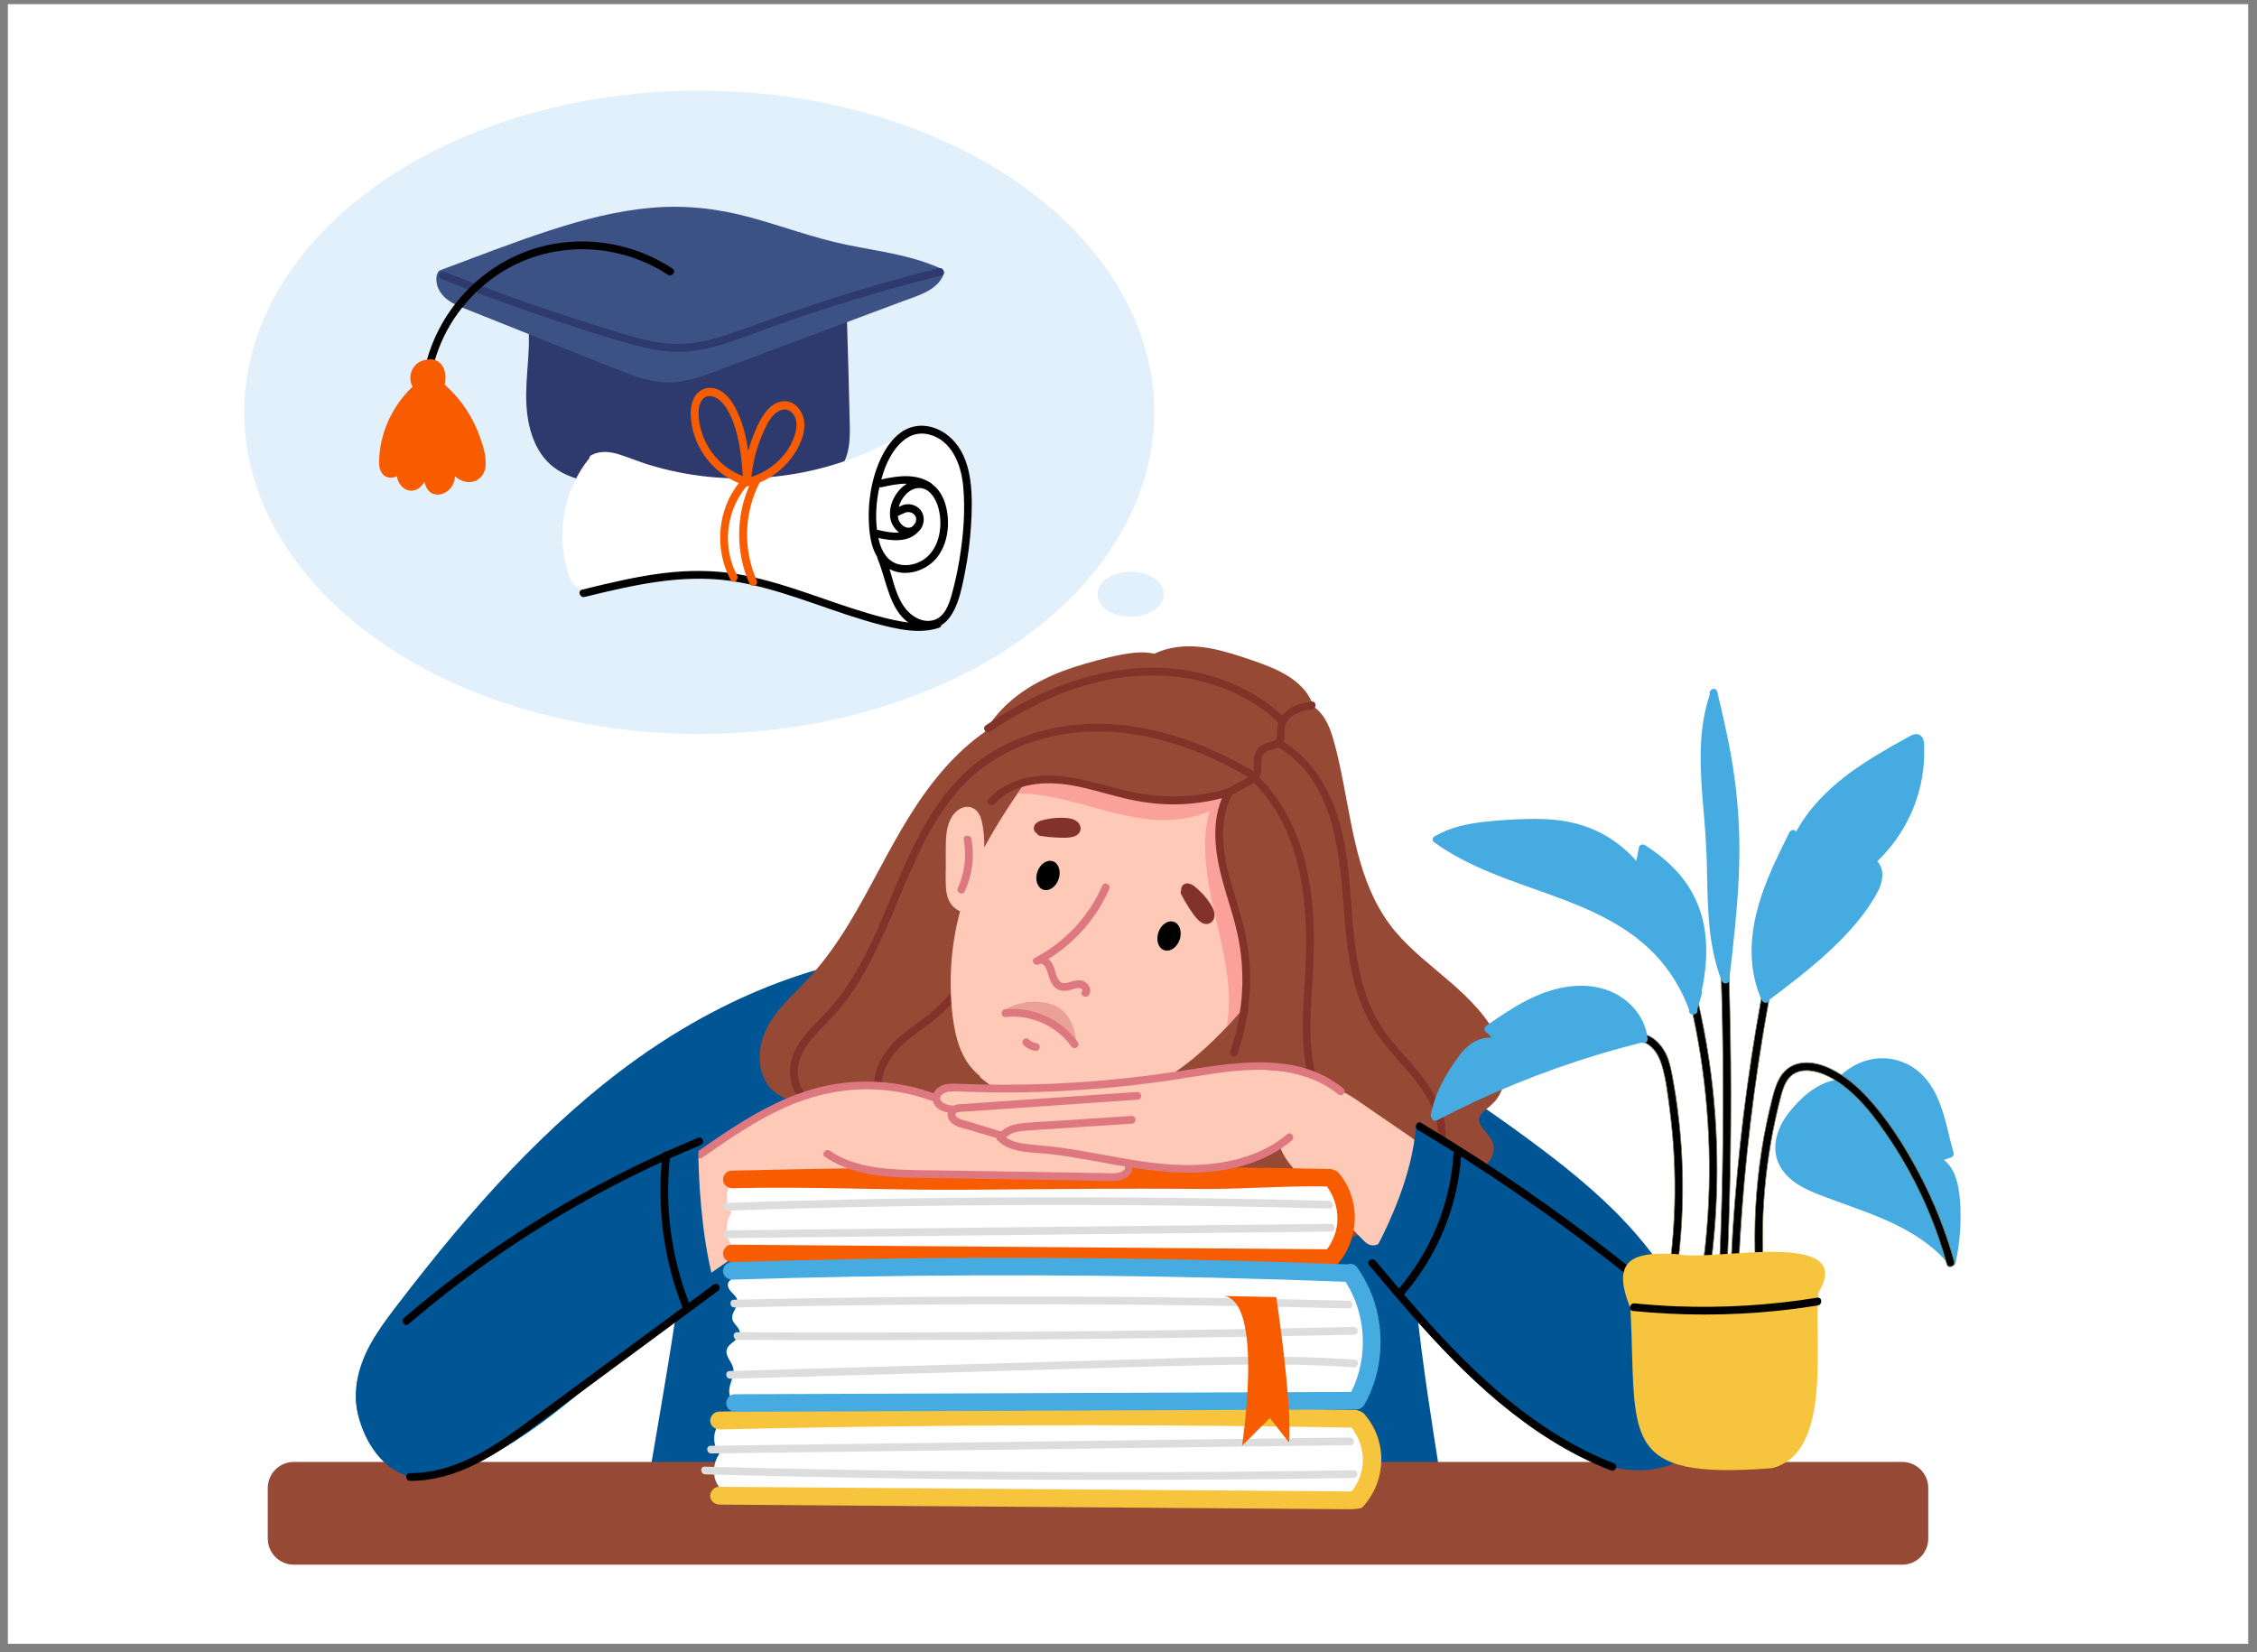 <?xml version="1.0" encoding="utf-8"?>
<!-- Generator: Adobe Illustrator 27.5.0, SVG Export Plug-In . SVG Version: 6.00 Build 0)  -->
<svg version="1.1" xmlns="http://www.w3.org/2000/svg" xmlns:xlink="http://www.w3.org/1999/xlink" x="0px" y="0px"
	 viewBox="0 0 3338.21 2443.892" style="enable-background:new 0 0 3338.21 2443.892;" xml:space="preserve">
<rect x="0" y="0" width="3338.21" height="2443.892" fill="#808080" stroke="none"/>
<g id="Layer_8">
	<rect x="11.653" y="6.137" style="fill:#FFFFFF;" width="3313.516" height="2425.263"/>
</g>
<g id="Layer_20">
	<g>
		<path style="fill:#005695;" d="M2523.444,2056.899c-0.418,23.64-5.892,49.725-23.588,66.732
			c-22.512,21.645-54.123,19.619-81.274,8.629c-15.116-6.122-29.052-14.677-42.789-23.39c-13.392-8.493-26.544-17.373-39.425-26.618
			c-52.765-37.858-101.06-81.577-146.669-127.698c-34.358-34.734-67.244-70.858-99.732-107.327
			c0.543,12.41,1.076,24.831,1.619,37.252c5.181,118.86,55.125,387.583,51.803,387.98c-19.786,2.33-85.849-15.438-105.676-13.484
			c-69.762,6.853-139.753,11.261-209.828,13.277c-3.103,0.083-5.046-1.891-5.704-4.22c-53.026-0.689-106.063-1.379-159.089-2.068
			c-108.581-1.41-217.161-2.821-325.742-4.241c-109.281-1.421-279.405-1.302-388.686-2.723
			c-3.896-0.052,55.421-309.172,62.547-407.742c-13.549,12.787-21.933,18.258-35.628,30.878
			c-77.095,71.005-118.656,137.01-204.839,196.827c-21.279,14.771-42.935,29.02-64.966,42.653
			c-21.697,13.413-44.429,26.806-69.521,32.666c-20.851,4.857-42.287,4.231-61.968-4.743c-15.68-7.146-29.187-19.378-35.685-35.33
			c-4.294-7.835-7.605-16.098-9.58-24.842c-9.172-40.449,5.349-80.793,26.858-114.765c11.23-17.738,24.058-34.369,36.845-51
			c12.953-16.85,26.053-33.606,39.32-50.216c52.493-65.687,107.818-129.296,168.24-187.849
			c60.025-58.177,125.107-111.62,196.279-155.652c71.318-44.136,148.768-79.122,229.948-100.526
			c72.29-19.065,147.369-27.14,221.873-21.217c0.763-1.598,2.256-2.862,4.513-3.103c16.965-1.818,33.982-3.103,51.031-3.792
			c68.665-2.8,137.611,3.406,204.97,16.819c67.683,13.476,133.872,34.191,197.689,60.401
			c62.376,25.615,122.527,56.432,180.536,90.759c58.009,34.327,113.929,72.102,168.23,111.997
			c53.925,39.592,106.951,81.2,152.383,130.539c42.914,46.612,79.122,100.307,99.701,160.583
			C2516.612,1999.234,2523.956,2028.307,2523.444,2056.899z"/>
		<g>
			<path style="fill:#964A36;" d="M2225.49,1598.612c-1.954,9.412-5.672,18.354-11.146,26.262
				c-5.275,7.615-12.525,12.682-19.42,18.668c-5.923,5.15-9.59,11.376-5.871,18.981c3.134,6.393,8.67,11.512,12.849,17.205
				c4.419,6.017,7.908,12.964,7.615,20.611c-0.355,9.161-5.641,16.871-12.358,22.721c-13.883,12.097-34.975,13.131-46.163,28.592
				c-9.423,13.037-11.679,29.898-20.381,43.405c-9.956,15.45-26.294,21.039-44.084,20.621c-19.577-0.459-38.433-4.952-57.341,2.33
				c-9.13,3.51-17.811,8.242-27.265,10.917c-9.861,2.8-19.765,2.842-29.699,0.303c-14.782-3.782-33.011-14.552-49.015-11.449
				c-5.495,8.054-14.489,12.275-24.403,12.734c-11.846,0.554-23.588-3.27-33.46-9.652c-11.763-7.616-22.157-17.947-35.351-23.149
				c-26.513-10.467-50.457,15.408-75.496,19.932c-23.902,4.314-44.366-10.206-61.99-24.361
				c-19.368-15.565-38.391-32.071-64.915-29.261c-15.743,1.672-30.775,7.427-46.591,8.65c-13.163,1.013-25.824-1.849-37.764-7.281
				c-22.355-10.185-40.94-28.383-64.58-35.811c-12.39-3.896-24.288-2.643-36.354,1.755c-12.63,4.607-24.57,11.387-37.774,14.301
				c-12.525,2.758-25.354,0.867-35.027-8.096c-9.297-8.618-13.988-21.833-24.685-28.947c-17.968-11.951-43.969-1.661-63.003,1.954
				c-22.209,4.22-45.808,3.019-59.357-17.769c-6.811-10.467-9.945-22.732-14.834-34.097c-5.484-12.766-13.883-20.726-26.628-26.2
				c-12.494-5.359-25.959-8.995-36.469-18.052c-9.057-7.803-15.283-18.574-18.292-30.086c-6.519-24.915-0.439-51.208,12.975-72.739
				c16.255-26.085,39.968-45.912,60.37-68.539c42.402-47.04,72.07-103.451,101.843-158.87
				c28.059-52.222,56.954-104.402,96.609-148.904c17.634-19.807,37.388-38.036,59.158-53.141
				c7.929-14.051,18.062-26.837,29.699-38.046c32.698-31.517,74.755-49.986,117.93-62.334c23.473-6.707,48.022-13.56,72.342-16.192
				c9.966-1.086,20.423-0.878,30.316,1.306c6.393-3.061,13.11-5.464,19.995-7.177c42.266-10.551,84.481,3.301,124.323,16.902
				c36.417,12.442,78.035,28.832,91.292,68.686c3.312,2.267,6.341,4.962,9.078,7.991c11.711,13.016,17.279,30.295,21.729,46.884
				c5.203,19.347,9.308,38.976,13.131,58.647c7.574,38.944,13.8,78.265,24.915,116.415c10.896,37.367,26.879,73.104,52.159,103.023
				c24.1,28.529,54.269,51.125,82.287,75.538c27.85,24.288,54.802,51.282,70.388,85.327
				C2225.218,1557.547,2229.668,1578.492,2225.49,1598.612z"/>
			<path style="fill:#833229;" d="M2094.089,1580.693c-14.678-17.356-30.581-33.714-44.043-52.072
				c-13.08-17.838-22.913-37.535-30.041-58.449c-30.059-88.19-12.983-185.093-44.969-272.826
				c-14.722-40.382-39.676-77.727-76.854-100.309c0.168-0.373,0.331-0.753,0.478-1.148c2.603-6.981,0.409-14.436,2.124-21.519
				c4.226-17.456,24.549-22.887,39.882-25.198c7.257-1.094,6.5-12.521-0.823-11.418c-16.095,2.425-33.12,7.055-43.46,20.412
				c-42.661-39.551-98.953-62.163-156.429-68.582c-62.998-7.035-126.524,5.552-184.64,29.963
				c-34.193,14.362-66.662,32.638-97.338,53.433c-6.118,4.147,0.36,13.564,6.484,9.413c52.108-35.323,109.999-63.716,171.999-76.359
				c57.751-11.777,118.729-9.117,173.976,12.31c29.742,11.535,57.11,28.305,80.297,50.246c-1.369,4.071-1.973,8.356-2.015,12.911
				c-0.032,3.518,0.546,7.618-0.965,10.936c-1.537,3.376-5.296,4.26-8.569,5.136c-7.118,1.905-13.955,3.438-18.81,9.5
				c-5.455,6.811-6.254,15.604-6.321,23.99c-0.023,2.889,0.399,6.43-0.048,9.603c-65.589-38.286-138.623-66.224-215.09-69.767
				c-70.742-3.278-144.78,15.97-199.994,61.584c-48.581,40.134-78.555,96.477-103.459,153.267
				c-25.325,57.748-46.446,118.335-81.624,171.127c-8.609,12.919-18.044,25.3-28.437,36.839
				c-11.988,13.31-25.394,25.365-36.432,39.52c-10.062,12.903-18.22,27.581-20.082,44.066c-1.589,14.072,0.589,29.051,8.615,40.986
				c3.894,5.791,9.069,10.287,15.086,13.754c6.367,3.669,11.269-6.709,4.898-10.38c-11.848-6.828-17.016-20.314-17.595-33.432
				c-0.682-15.445,5.021-29.711,13.796-42.197c10.053-14.305,22.92-26.291,34.892-38.932c10.54-11.129,20.209-23.023,29.022-35.564
				c35.046-49.871,56.812-107.24,80.49-162.974c23.326-54.904,49.194-110.608,92.266-153.063
				c48.86-48.161,116.987-71.498,184.737-73.407c74.889-2.111,148.178,22.299,213.494,57.412c6.035,3.245,12.011,6.596,17.94,10.03
				c-1.098,0.559-2.186,1.08-3.149,1.612c-9.635,5.327-19.269,10.653-28.904,15.979c-6.464,3.574,0.067,12.961,6.484,9.413
				c9.032-4.994,18.064-9.987,27.097-14.981c2.262-1.251,4.49-2.443,6.558-3.75c0.071,0.079,0.135,0.159,0.212,0.236
				c66.796,67.552,79.493,167.349,76.673,258.017c-1.446,46.499-7.505,93.19-2.953,139.692c2.2,22.475,6.984,44.906,15.95,65.699
				c9.302,21.573,22.98,40.766,34.133,61.352c11.945,22.05,21.992,49.74,13.54,74.746c-6.566,19.426-26.627,35.967-47.85,31.369
				c-7.207-1.561-9.33,9.701-2.106,11.266c19.68,4.263,39.345-5.746,51.229-21.291c13.921-18.211,15.416-41.627,10.417-63.349
				c-5.472-23.779-18.606-44.633-31.022-65.292c-12.774-21.255-23.164-42.849-28.53-67.195
				c-10.456-47.44-4.915-96.875-2.354-144.848c2.791-52.288,2.056-105.154-9.862-156.385
				c-11.401-49.013-33.818-95.84-69.286-131.972c0.796-1.403,1.437-2.97,1.872-4.767c1.963-8.116-0.311-16.671,1.775-24.778
				c2.25-8.746,8.867-9.892,16.469-11.926c2.572-0.688,5.032-1.611,7.246-2.855c0.154,0.108,0.313,0.214,0.483,0.312
				c76.23,44.181,89.293,141.128,95.49,220.522c3.461,44.35,6.213,89.09,18.241,132.144c5.682,20.338,13.535,40.103,24.182,58.371
				c11.132,19.099,25.68,35.771,40.279,52.257c30.495,34.437,67.682,77.434,55.601,127.225c-1.747,7.199,9.545,9.182,11.276,2.046
				C2146.351,1654.582,2121.304,1612.871,2094.089,1580.693z"/>
			<path style="fill:#833229;" d="M1446.046,1328.417c2.307,43.953-7.091,89.203-30.63,126.756
				c-12.482,19.912-28.979,35.871-47.651,49.941c-18.851,14.205-39.201,27.449-54.093,46.078
				c-15.773,19.732-25.57,45.173-18.603,70.332c1.971,7.118,12.803,3.273,10.849-3.784c-6.169-22.276,4.428-45.027,18.682-61.828
				c15.782-18.603,37.113-31.43,56.126-46.358c35.383-27.78,58.93-65.57,69.94-109.112c6.007-23.756,8.107-48.455,6.824-72.904
				C1457.102,1320.147,1445.661,1321.078,1446.046,1328.417z"/>
		</g>
		<path style="fill:#FFC9B7;" d="M1268.363,1730.645c-10.572,9.663-23.463,17.205-35.163,25.385l-39.185,27.38
			c-52.807,36.907-105.614,73.804-158.431,110.712c-0.282,0.198-0.564,0.366-0.857,0.501c-0.773,3.771-5.463,6.843-9.339,3.656
			c-20.966-17.216-30.107-43.207-34.682-69.156c-2.444-13.842-3.97-28.039-4.482-42.089c-0.543-14.886,0.804-30.483,8.399-43.635
			c13.068-22.637,39.007-35.957,60.193-49.798c24.048-15.712,48.409-31.005,73.857-44.377c25.03-13.152,51.208-24.915,78.557-32.384
			c11.522-3.155,24.852-5.098,35.215,2.35c10.603,7.636,14.03,22.209,18.344,33.794c5.495,14.73,11.805,29.386,16.453,44.398
			C1281.254,1710.358,1278.381,1721.494,1268.363,1730.645z"/>
		<path style="fill:#964A36;" d="M2813.339,2314.421H434.689c-21.347,0-38.653-17.305-38.653-38.653v-74.708
			c0-21.347,17.305-38.653,38.653-38.653h2378.65c21.347,0,38.653,17.305,38.653,38.653v74.708
			C2851.991,2297.116,2834.686,2314.421,2813.339,2314.421z"/>
		<g>
			<path style="fill:#FFC9B7;" d="M2096.904,1734.285c-4.582,12.112-9.623,24.044-15.092,35.774
				c-5.479,11.72-11.376,23.238-17.691,34.511c-3.475,6.2-7.076,12.335-10.802,18.386c-2.651,4.321-5.198,8.875-8.715,12.548
				c-8.047,8.45-18.129,9.013-26.479,0.722c-10.082-10.011-19.861-20.35-29.787-30.52l-58.5-59.978
				c-15.551-15.934-33.628-32.951-38.043-55.987c-0.052-0.276-0.094-0.552-0.146-0.817c-8.287-18.121,0.762-39.755,15.249-53.354
				c18.859-17.696,45.14-32.08,71.16-23.768c11.23,3.588,21.146,10.106,30.852,16.741c11.324,7.728,22.596,15.531,33.889,23.291
				c11.658,8.015,23.316,16.03,34.964,24.044c8.84,6.072,19.329,11.868,23.932,22.208
				C2106.986,1709.975,2101.162,1723.064,2096.904,1734.285z"/>
			<path style="fill:#005695;" d="M2526.641,2018.915c-9.088-20.391-20.695-39.602-34.17-57.393
				c-27.662-36.479-62.407-66.962-98.803-94.447c-40-30.222-82.099-57.696-123.519-85.922l-142.647-97.184l-32.678-22.262
				c-0.803,10.862-2.239,21.683-4.054,32.425c-5.878,34.786-17.191,68.366-30.877,100.797
				c-10.116,23.972-21.665,47.322-34.846,69.741c2.355,3.345,4.864,6.56,7.162,9.686c15.168,20.611,31.465,40.376,48.555,59.42
				c34.63,38.6,72.331,74.254,111.046,108.706c38.004,33.836,76.009,69.333,119.362,96.275
				c41.692,25.918,92.879,43.363,142.229,32.885c39.509-8.388,77.973-37.012,85.766-78.495
				C2543.898,2067.878,2536.909,2041.939,2526.641,2018.915z"/>
			<path d="M2454.01,1910.135c-86.288-71.783-176.905-138.334-271.277-199.1c-26.599-17.127-53.483-33.807-80.641-50.031
				c-6.304-3.766-11.197,6.617-4.898,10.38c95.656,57.143,187.82,120.088,275.848,188.401
				c24.859,19.291,49.378,39.016,73.568,59.139C2452.253,1923.62,2459.695,1914.865,2454.01,1910.135z"/>
			<path d="M2387.325,2164.622c-112.964-43.926-203.403-128.272-282.64-217.629c-23.898-26.951-47.065-54.537-70.205-82.138
				c-4.689-5.593-14.196,0.873-9.463,6.519c79.766,95.146,161.574,191.632,267.823,258.286
				c28.407,17.821,58.322,33.186,89.587,45.343C2389.243,2177.652,2394.231,2167.307,2387.325,2164.622z"/>
			<path d="M2149.74,1707.832c-4.973,73.933-34.299,145.094-83.091,200.889c-4.866,5.565,3.9,12.91,8.768,7.344
				c38.846-44.421,66.024-98.656,78.576-156.311c3.577-16.43,5.895-33.101,7.023-49.876
				C2161.508,1702.579,2150.234,1700.491,2149.74,1707.832z"/>
		</g>
		<g>
			<path style="fill:#FFFFFF;" d="M1978.128,1837.074c-12.473,12.118-13.863,17.997-30.295,18.143
				c-18.104,0.157-51.302-4.719-69.406-4.573c-128.784,1.107-257.568,2.204-386.352,3.312
				c-129.484,1.107-258.968,2.214-388.442,3.322c-4.795,0.042-9.266-2.079-11.804-5.777c-10.938-7.845-17.425-19.89-17.143-33.742
				c0.167-8.587,2.622-17.383,7.448-24.486c-9.235-12.933-9.726-31.329,0.146-44.993c1.755-2.423,4.419-3.844,7.281-4.367
				c2.037-1.807,4.586-2.977,7.396-3.019c63.264-0.94,126.528-1.598,189.802-1.964c111.944-0.658,223.889-0.397,335.833,0.752
				c111.965,1.16,223.931,3.228,335.875,6.195c3.437-0.825,7.114-0.24,10.112,2.361c2.695,1.671,4.722,4.241,5.484,7.636
				c7.939,12.703,15.22,26.095,16.902,41.201C1992.544,1811.125,1988.449,1827.024,1978.128,1837.074z"/>
			<path style="fill:#FFFFFF;" d="M1992.961,1886.094l-889.116-10.292l-0.365,8.175c-6.484,0.746-13.26,4.199-18.501,6.595
				c-11.33,5.179-10.609,13.362-1.805,22.02c3.198,3.145,6.571,6.576,7.364,10.99c1.718,9.556-9.34,18.044-7.413,27.56
				c1.533,7.566,10.786,12.189,11.102,19.902c0.448,10.951-16.423,14.72-19.302,25.295c-2.592,9.519,7.369,17.693,9.556,27.313
				c1.769,7.779-1.716,15.642-4.091,23.258c-2.375,7.615-3.289,16.954,2.327,22.62c2.823-0.075,5.646-0.15,8.47-0.225
				c3.218-0.086,6.436-0.172,9.653-0.257c1.233,3.547,2.214,6.272,2.214,6.272l897.825-7.917
				C2000.878,2067.401,2057.883,1935.973,1992.961,1886.094z"/>
			<path style="fill:#F85C00;" d="M1977.089,1871.382c34.035-37.644,35.946-96.343,3.581-135.674
				c-1.985-2.412-4.567-4.159-7.361-4.993c-2.089-1.041-4.483-1.612-6.971-1.658c-115.459-2.137-230.935-3.316-346.414-3.519
				c-114.782-0.202-229.567,0.554-344.337,2.269c-64.688,0.967-129.372,2.24-194.049,3.813c-7.031,0.171-12.556,7.21-12.069,13.973
				c0.528,7.342,6.897,12.148,13.94,11.977c115.445-2.806,229.176,3.115,344.651,2.243c114.78-0.867,232.001-2.238,346.779-1.188
				c62.799,0.575,124.896-4.862,187.687-3.717c10.312,14.251,15.869,30.942,15.629,48.831c-0.214,15.941-6.098,31.365-15.456,44.129
				c-114.32-0.881-228.64-1.761-342.96-2.642c-114.732-0.884-229.465-1.768-344.198-2.652
				c-64.668-0.498-129.335-0.996-194.003-1.495c-7.033-0.054-12.544,7.367-12.069,13.973c0.541,7.524,6.895,11.923,13.94,11.977
				c114.732,0.884,229.465,1.768,344.198,2.652c114.732,0.884,229.465,1.768,344.198,2.652l188.858,1.455
				C1961.315,1874.175,1975.793,1872.815,1977.089,1871.382z"/>
			<path style="fill:#FFFFFF;" d="M2015.717,2195.115c-13.25,12.309-25.489,15.045-42.945,15.193
				c-19.232,0.159-43.737-1.558-62.969-1.409c-136.81,1.125-273.619,2.239-410.429,3.364c-137.553,1.125-275.106,2.25-412.648,3.374
				c-5.094,0.043-9.844-2.112-12.54-5.868c-11.619-7.969-18.511-20.204-18.211-34.275c0.177-8.722,2.785-17.657,7.912-24.873
				c-9.81-13.137-10.332-31.824,0.155-45.704c1.864-2.462,4.694-3.905,7.735-4.436c2.164-1.836,4.872-3.024,7.857-3.067
				c67.206-0.955,134.413-1.624,201.63-1.995c118.92-0.668,237.841-0.403,356.761,0.764c118.943,1.178,237.885,3.279,356.806,6.292
				c3.651-0.838,7.557-0.244,10.742,2.398c2.863,1.698,5.016,4.308,5.826,7.757c8.434,12.904,16.169,26.507,17.956,41.852
				C2031.032,2168.757,2026.682,2184.907,2015.717,2195.115z"/>
			<path style="fill:#F6C43D;" d="M2014.614,2229.965c36.156-38.239,38.187-97.864,3.804-137.817
				c-2.109-2.45-4.852-4.225-7.82-5.071c-2.219-1.057-4.763-1.638-7.405-1.684c-122.654-2.171-245.326-3.368-368.001-3.574
				c-121.935-0.205-243.873,0.563-365.795,2.305c-68.72,0.982-137.434,2.276-206.141,3.873c-7.469,0.174-13.338,7.324-12.821,14.193
				c0.561,7.458,7.327,12.34,14.808,12.167c122.639-2.85,245.301-4.727,367.973-5.613c121.932-0.881,243.872-0.788,365.803,0.279
				c66.712,0.584,133.42,1.467,200.124,2.631c10.954,14.476,16.858,31.43,16.603,49.602c-0.227,16.192-6.477,31.86-16.419,44.826
				c-121.444-0.895-242.887-1.789-364.331-2.684c-121.882-0.898-243.765-1.796-365.647-2.693
				c-68.697-0.506-137.395-1.012-206.092-1.518c-7.472-0.055-13.326,7.484-12.821,14.193c0.575,7.643,7.325,12.111,14.808,12.166
				c121.882,0.898,243.765,1.796,365.647,2.694c121.882,0.898,243.765,1.796,365.647,2.694l200.627,1.478
				C1997.857,2232.802,2013.237,2231.421,2014.614,2229.965z"/>
			<path style="fill:#46ABE0;" d="M2029.626,1916.637c-5.097-13.503-11.81-26.481-19.917-38.437
				c-0.667-1.586-1.643-2.931-2.844-4.04c-3.828-4.801-9.243-5.597-13.914-3.98c-117.86-4.552-235.781-7.527-353.722-8.885
				c-119.201-1.372-238.421-1.109-357.615,0.792c-66.721,1.064-133.433,2.645-200.13,4.729c-7.029,0.22-12.558,7.176-12.069,13.973
				c0.525,7.303,6.899,12.197,13.939,11.977c119.151-3.723,238.352-5.828,357.56-6.287c119.208-0.46,238.422,0.717,357.598,3.531
				c63.883,1.508,127.754,3.504,191.608,5.948c30.794,48.069,34.128,111.442,8.459,162.952l-352.908,1.311
				c-119.324,0.443-238.649,0.887-357.973,1.33c-67.142,0.25-134.283,0.499-201.425,0.748c-7.033,0.026-12.548,7.312-12.069,13.973
				c0.537,7.459,6.896,12.003,13.94,11.977l359.017-1.334c119.324-0.443,238.649-0.886,357.973-1.33
				c67.142-0.249,134.283-0.499,201.425-0.748c0.138,0,0.271-0.021,0.408-0.028c0.131-0.008,0.262-0.014,0.392-0.027
				c0.336-0.028,0.668-0.071,0.996-0.131c0.073-0.013,0.144-0.028,0.217-0.042c0.261-0.053,0.521-0.109,0.776-0.182
				c3.664-0.959,6.883-3.553,8.892-7.099C2045.57,2029.085,2049.14,1968.336,2029.626,1916.637z"/>
			<path style="fill:#DDDDDD;" d="M1965.436,1776.233c-115.998-3.144-232.032-4.919-348.072-5.298
				c-115.345-0.377-230.694,0.613-346.015,2.973c-65.302,1.336-130.595,3.117-195.874,5.326c-7.386,0.25-6.555,11.668,0.823,11.418
				c115.974-3.926,231.994-6.484,348.028-7.646c115.34-1.156,230.693-0.943,346.027,0.639c65.31,0.896,130.614,2.236,195.906,4.005
				C1973.634,1787.851,1972.764,1776.432,1965.436,1776.233z"/>
			<path style="fill:#DDDDDD;" d="M1967.993,1810.28c-116.153,1.254-232.306,2.507-348.459,3.761
				c-116.153,1.254-232.306,2.508-348.459,3.761c-65.38,0.706-130.759,1.411-196.139,2.117c-7.388,0.08-6.543,11.498,0.823,11.418
				c116.153-1.254,232.306-2.508,348.459-3.761s232.306-2.507,348.459-3.761c65.379-0.706,130.759-1.411,196.138-2.117
				C1976.204,1821.618,1975.359,1810.2,1967.993,1810.28z"/>
			<path style="fill:#DDDDDD;" d="M1994.396,1923.983c-118.097-3.057-236.223-5.009-354.357-5.835
				c-118.134-0.826-236.276-0.533-354.404,0.879c-66.708,0.797-133.411,1.955-200.107,3.463c-7.388,0.167-6.55,11.585,0.823,11.418
				c118.107-2.669,236.238-4.233,354.375-4.671c118.136-0.438,236.276,0.243,354.4,2.044c66.705,1.017,133.404,2.394,200.095,4.12
				C2002.594,1935.592,2001.725,1924.172,1994.396,1923.983z"/>
			<path style="fill:#DDDDDD;" d="M2002.252,1962.761c-118.938,2.573-237.89,4.544-356.848,5.9
				c-118.263,1.348-236.533,2.094-354.803,2.236c-66.788,0.08-133.576-0.034-200.364-0.337c-7.385-0.033-6.53,11.385,0.823,11.418
				c118.965,0.539,237.932,0.475,356.897-0.204c118.269-0.675,236.534-1.952,354.789-3.833c66.78-1.062,133.556-2.318,200.328-3.763
				C2010.463,1974.019,2009.625,1962.601,2002.252,1962.761z"/>
			<path style="fill:#DDDDDD;" d="M2004.161,2011.274c-119.838-8.795-240.261-2.832-360.198,0.579l-360.484,10.254
				c-68.068,1.936-136.136,3.872-204.205,5.809c-7.387,0.21-6.553,11.628,0.823,11.418l360.484-10.254
				c120.004-3.413,240.014-7.559,360.042-10.043c67.153-1.39,134.409-1.416,201.432,3.503
				C2009.326,2023.073,2011.536,2011.815,2004.161,2011.274z"/>
			<path style="fill:#DDDDDD;" d="M1996.497,2126.247c-123.123,1.594-246.246,3.187-369.369,4.78
				c-123.123,1.594-246.246,3.187-369.369,4.78c-68.865,0.891-137.731,1.782-206.596,2.674c-7.388,0.096-6.544,11.513,0.823,11.418
				c123.123-1.594,246.246-3.187,369.369-4.78c123.123-1.593,246.246-3.187,369.369-4.78c68.865-0.891,137.731-1.782,206.596-2.674
				C2004.708,2137.57,2003.864,2126.152,1996.497,2126.247z"/>
			<path style="fill:#DDDDDD;" d="M2001.847,2174.71c-125.161,2.01-250.338,2.971-375.514,2.867
				c-124.481-0.104-248.962-1.255-373.424-3.454c-70.227-1.241-140.448-2.819-210.66-4.723c-7.375-0.2-6.505,11.219,0.823,11.418
				c125.131,3.395,250.29,5.742,375.46,7.023c124.475,1.274,248.96,1.501,373.439,0.679c70.236-0.463,140.471-1.264,210.7-2.391
				C2010.058,2186.01,2009.217,2174.592,2001.847,2174.71z"/>
			<path style="fill:#F85C00;" d="M1810.071,1916.972l77.59,1.583c0,0,23.752,156.763,19.002,215.351l-28.502-36.42l-41.17,41.17
				C1836.99,2138.657,1870.243,1924.889,1810.071,1916.972z"/>
		</g>
		<g>
			<g>
				<defs>
					<path id="XMLID_1_" d="M1840.364,1485.177c0.33-1.433,0.638-2.872,0.939-4.312c1.798-15.112,2.768-30.307,2.895-45.515
						c-0.102-2.077-0.221-4.153-0.373-6.226c-0.284-3.859-0.658-7.711-1.106-11.554c-0.107-0.92-0.212-1.845-0.331-2.766
						c-0.105-0.649-0.226-1.407-0.288-1.814c-0.922-6.075-2.014-12.122-3.239-18.143c-5.328-26.204-13.116-51.815-20.498-77.489
						c-1.56-5.424-3.135-10.854-4.67-16.298c-5.792-15.725-10.734-31.668-12.529-48.435c-0.92-8.63-1.03-17.524,0.067-26.212
						c0.246-10.291,1.628-20.596,4.415-30.445c1.773-6.266,3.957-12.411,5.633-18.705c0.329-1.234,0.708-2.549,1.048-3.881
						c-2.15-2.106-5.524-3.139-8.353-2.124c-35.539,12.766-73.857,17.362-111.391,12.954c-18.971-2.215-37.398-6.78-55.429-13.016
						c-18.198-6.289-36.249-13.486-55.168-17.383c-20.172-4.158-41.535-4.429-60.966,3.04c-2.204-0.282-4.513,0.533-6.278,2.988
						c-21.53,30.034-41.264,61.342-59.033,93.736c0.261-12.828-0.7-25.709-3.447-38.046c-1.703-7.657-5.202-15.764-12.358-19.765
						c-7.605-4.252-16.704-2.35-23.39,2.8c-14.792,11.408-17.216,31.736-17.592,49.088c-0.219,10.603-0.063,21.227-0.063,31.841
						c0,10.99-0.481,22.094,0.23,33.053c0.669,10.488,3.322,21.06,10.958,28.697c2.883,2.894,6.289,5.087,9.945,6.456
						c-9.59,35.852-14.27,72.937-13.925,110.085c0.188,20.809,1.745,41.838,5.599,62.324c3.594,19.127,9.506,38.318,21.133,54.207
						c4.555,6.226,9.893,11.888,15.847,16.693c0.376,1.306,1.16,2.58,2.476,3.698c43.374,36.667,102.281,49.213,157.846,42.601
						c58.887-6.999,112.571-35.622,157.689-73.157c26.326-21.904,50.132-46.661,72.187-72.816
						C1839.378,1489.287,1839.889,1487.236,1840.364,1485.177z"/>
				</defs>
				<use xlink:href="#XMLID_1_"  style="overflow:visible;fill:#FFC9B7;"/>
				<clipPath id="XMLID_00000099664659234388896250000016120364263449962680_">
					<use xlink:href="#XMLID_1_"  style="overflow:visible;"/>
				</clipPath>
				<path style="clip-path:url(#XMLID_00000099664659234388896250000016120364263449962680_);fill:#FAA299;" d="M1821.513,1337.904
					c-3.982-12.847-8.741-25.428-14.198-37.709c-2.453-12.315-4.497-24.614-5.818-36.894c-2.588-24.056-2.261-48.251,2.98-71.865
					c3.165-1.998,6.252-4.14,9.241-6.453c5.053-3.911,1.225-12.145-5.111-10.111c-0.045,0.015-0.091,0.027-0.136,0.042
					c-1.262-4.46-8.333-6.456-10.702-1.052c-0.658,1.501-1.283,3.004-1.892,4.509c-35.726,8.299-72.888,4.432-108.8-2.072
					c-40.629-7.358-80.833-18.201-122.163-21.008c-23.141-1.571-46.164-0.457-68.77,4.958c-3.244,0.777-4.24,3.932-3.571,6.692
					c-0.424,3.24,1.648,6.977,5.906,6.827c87.557-3.087,168.054,52.239,256.506,36.323c11.682-2.102,23.045-5.485,33.773-10.284
					c-21.29,81.054,17.232,165.729,26.828,246.491c3.258,27.421,3.168,55.084-3.335,82.038c-1.215,5.035,3.938,7.514,7.738,6.113
					c2.536,0.657,5.382-0.119,6.424-3.043c8.657-24.299,11.47-48.625,10.796-72.95
					C1838.876,1417.787,1833.582,1376.839,1821.513,1337.904z"/>
			</g>
			<path style="fill:#833229;" d="M1846.131,1405.864c-3.482-26.251-10.733-51.594-18.394-76.875
				c-7.57-24.981-15.302-50.141-17.89-76.224c-2.696-27.169,0.091-54.999,13.591-79.153c3.12-5.581-4.222-9.914-8.588-6.847
				c-50.644,15.023-102.941,14.44-153.996,1.738c-45.539-11.33-91.702-27.971-139.186-18.606
				c-22.688,4.475-43.893,14.557-59.498,31.943c-4.939,5.503,3.833,12.842,8.768,7.344c28.576-31.837,75.79-34.368,115.207-27.352
				c25.221,4.489,49.67,12.315,74.515,18.409c24.58,6.029,49.518,9.594,74.861,9.589c24.21-0.004,48.335-3.16,71.772-9.142
				c-17.345,41.644-8.739,89.195,3.433,131.428c7.428,25.774,16.299,51.243,21.247,77.662c4.827,25.771,6.557,52.194,5,78.372
				c-1.745,29.354-7.539,58.524-17.202,86.295c-2.406,6.914,7.949,11.811,10.375,4.838
				C1847.227,1510.195,1852.971,1457.439,1846.131,1405.864z"/>
			<path style="fill:#DE7880;" d="M1640.675,1314.96c2.955-6.765-7.415-11.616-10.375-4.838
				c-20.063,45.932-55.62,83.771-100.068,106.893c-6.497,3.752,0.086,12.741,6.484,9.413c7.474-4.316,12.009,9.333,13.356,13.863
				c2.146,7.218,4.275,14.456,9.827,19.887c5.91,5.781,13.757,6.389,21.452,4.569c4.097-0.969,8.162-2.862,12.388-3.213
				c2.788-0.231,9.168,0.907,6.705,5.002c-3.808,6.331,6.603,11.109,10.375,4.837c5.251-8.73-2.177-19.236-11.239-21.012
				c-5.371-1.052-10.816,0.326-15.945,1.861c-5.439,1.628-11.804,4.014-16.298-0.834c-7.018-7.57-6.135-19.734-12.224-28.078
				c-1.329-1.821-2.906-3.389-4.641-4.685C1590.16,1394.259,1622.005,1357.703,1640.675,1314.96z"/>
			
				<ellipse transform="matrix(0.318 -0.948 0.948 0.318 -169.317 2352.513)" cx="1549.591" cy="1293.878" rx="22.169" ry="16.626"/>
			
				<ellipse transform="matrix(0.318 -0.948 0.948 0.318 -132.03 2583.25)" cx="1728.522" cy="1383.344" rx="22.169" ry="16.626"/>
			<path style="fill:#833229;" d="M1592.615,1214.85c-5.112-3.826-11.408-4.674-17.596-5.041
				c-8.123-0.482-16.237-0.025-24.234,1.501c-6.283,1.199-14.732,2.295-19.239,7.352c-4.128,4.632-3.131,11.394,2.417,14.387
				c0.593,1.597,1.938,2.899,4.167,3.264c7.906,1.293,15.849,2.124,23.851,2.498c7.573,0.354,15.708,0.873,23.183-0.593
				c5.371-1.053,10.552-3.73,12.443-9.188C1599.498,1223.571,1597.083,1218.194,1592.615,1214.85z"/>
			<path style="fill:#833229;" d="M1796.275,1353.815c0.076-6.385-2.951-11.97-6.303-17.184c-4.4-6.845-9.553-13.129-15.501-18.688
				c-4.673-4.368-10.54-10.545-17.282-11.204c-6.175-0.603-11.048,4.189-10.195,10.434c-0.94,1.421-1.199,3.275-0.179,5.29
				c3.617,7.147,7.629,14.053,12.045,20.737c4.179,6.325,8.556,13.202,14.148,18.375c4.017,3.717,9.235,6.324,14.758,4.632
				C1793.29,1364.516,1796.208,1359.395,1796.275,1353.815z"/>
			<path style="fill:#EAA296;" d="M1487.389,1492.914c0,0,30.533-19.313,67.745-7.437c37.211,11.876,37.211,60.963,37.211,60.963
				s-37.211-53.046-104.509-48.296L1487.389,1492.914z"/>
			<path style="fill:#DE7880;" d="M1594.128,1541.444c-24.129-33.841-66.16-52.915-107.531-48.53
				c-7.329,0.777-6.544,12.199,0.823,11.418c37.401-3.964,75.387,12.975,97.245,43.631
				C1588.934,1553.951,1598.41,1547.45,1594.128,1541.444z"/>
			<path style="fill:#DE7880;" d="M1436.868,1241.125c-1.309-7.207-12.757-6.352-11.444,0.878
				c4.409,24.278,1.505,49.033-8.747,71.505c-3.067,6.723,7.307,11.564,10.375,4.838
				C1438.057,1294.223,1441.61,1267.236,1436.868,1241.125z"/>
			<path style="fill:#DE7880;" d="M1533.231,1543.148c-4.553-0.708-8.314-2.641-11.636-5.824c-2.239-2.145-6.187-1.528-8.085,0.722
				c-2.105,2.496-1.561,5.916,0.684,8.066c4.639,4.445,10.591,7.315,16.931,8.301
				C1538.394,1555.545,1540.553,1544.287,1533.231,1543.148z"/>
		</g>
		<g>
			<path style="fill:#FFC9B7;" d="M1930.899,1681.609c-27.14,13.81-55.617,24.737-85.128,32.311
				c-55.596,14.291-113.731,17.55-170.445,8.817c-0.219,0.616-0.48,1.222-0.836,1.797c-5.39,8.754-13.121,15.085-23.212,17.717
				c-10.676,2.779-21.436,1.609-32.238,0.324c-20.151-2.403-40.407-3.761-60.694-4.367c-74.577-2.225-149.312,3.886-223.764-2.758
				c-18.553-1.651-37.033-4.137-55.293-7.772c-16.297-3.249-34.066-6.487-48.89-14.322c-16.265-8.587-26.597-22.961-28.979-41.284
				c-1.985-15.179,2.445-30.201,8.65-44.011c-0.303-0.919-0.501-1.849-0.564-2.768c-0.543-7.532,5.15-12.724,12.066-13.977
				c54.552-9.914,111.036-6.247,163.957,9.799c0.972-0.992,2.006-1.932,3.103-2.789c7.02-5.453,16.192-6.383,24.758-6.163
				c8.535,0.219,17.07,0.47,25.604,0.616c17.487,0.303,34.985,0.355,52.473,0.136c34.985-0.418,69.96-1.87,104.862-4.346
				c34.557-2.444,69.041-5.902,103.399-10.352c32.666-4.231,65.217-9.517,97.998-12.901c32.645-3.364,65.615-4.722,98.323-1.295
				c15.889,1.672,31.663,4.586,47.009,9.057c13.768,4.022,31.705,8.368,39.31,21.927
				C2000.911,1648.055,1953.693,1670.014,1930.899,1681.609z"/>
			<path style="fill:#DE7880;" d="M1986.886,1609.973c-71.115-58.007-167.827-36.851-250.352-24.366
				c-93.863,14.201-188.929,20.429-283.842,18.608c-13.231-0.254-26.448-0.772-39.673-1.227c-10.635-0.366-22.387,0.73-29.467,9.76
				c-1.075,1.371-1.944,2.831-2.612,4.343c-45.448-16.202-94.627-21.25-142.402-14.089c-49.091,7.357-94.393,28.119-136.552,53.656
				c-23.873,14.46-46.832,30.352-69.748,46.266c-6.068,4.214,0.404,13.635,6.484,9.413c39.122-27.168,78.615-54.667,122.25-74.198
				c43.983-19.686,91.57-29.636,139.82-26.27c27.001,1.884,53.666,7.56,79.037,16.987c0.738,3.025,2.276,5.907,4.671,8.371
				c4.516,4.646,10.88,7.079,17.293,8.456c-0.683,3.464-0.097,7.264,2.002,10.821c6.198,10.502,22.212,12.435,32.852,15.653
				c12.34,3.732,24.681,7.464,37.021,11.195c0.107,1.267,0.65,2.54,1.784,3.644c20.048,19.513,52.085,17.047,77.816,20.083
				c33.275,3.926,66.142,10.553,99.123,16.336c3.778,0.662,7.562,1.311,11.352,1.942c0.004,0.018,0.005,0.036,0.009,0.054
				c1.296,5.994-6.67,8.976-11.135,9.61c-7.375,1.047-15.235,0.239-22.658,0.119c-15.97-0.259-31.94-0.518-47.909-0.777
				c-31.245-0.507-62.49-1.014-93.735-1.521c-31.245-0.507-62.49-1.014-93.735-1.521c-28.411-0.461-57.024-0.096-85.326-2.963
				c-28.736-2.911-57.725-9.567-81.845-26.174c-5.998-4.13-13.487,4.598-7.401,8.788c48.566,33.438,110.708,30.717,167.063,31.631
				c68.045,1.104,136.09,2.208,204.135,3.313c19.007,0.308,38.164,1.348,57.166,0.86c12.477-0.32,26.052-6.841,26.709-19.594
				c50.963,7.913,102.765,11.694,153.473-0.363c29.86-7.1,58.423-20.051,82.041-39.836c5.615-4.704-0.812-14.165-6.484-9.413
				c-41.526,34.788-96.376,46.028-149.378,45.727c-61.958-0.351-122.411-16.761-183.432-25.407
				c-16.653-2.36-33.361-3.509-50.065-5.322c-11.66-1.266-23.47-3.435-33.093-10.052c7.959-8.636,20.89-9.542,32.039-10.311
				c17.004-1.172,34.016-2.239,51.023-3.359c34.363-2.262,68.725-4.525,103.088-6.787c7.37-0.485,6.56-11.904-0.823-11.418
				c-36.445,2.399-72.89,4.799-109.336,7.198c-17.141,1.128-34.405,1.749-51.495,3.495c-11.53,1.178-23.498,3.996-31.821,12.277
				c-11.077-3.35-22.153-6.699-33.229-10.049c-5.234-1.583-10.469-3.166-15.703-4.749c-5.006-1.514-10.765-2.566-15.248-5.372
				c-3.616-2.264-5.595-6.658-0.456-8.099c4.804-1.347,10.396-1.035,15.344-1.376c11.759-0.812,23.518-1.624,35.277-2.436
				c45.653-3.152,91.305-6.305,136.958-9.457c26.285-1.815,52.57-3.63,78.854-5.445c7.367-0.509,6.559-11.928-0.823-11.418
				c-51.878,3.582-103.756,7.165-155.634,10.747c-26.285,1.815-52.57,3.63-78.854,5.445c-6.225,0.43-12.451,0.86-18.676,1.29
				c-5.521,0.381-11.541,0.219-16.85,2.023c-0.631,0.214-1.232,0.464-1.81,0.738c-5.943-0.73-13.93-1.921-17.793-6.778
				c-6.422-8.075,6.513-13.71,12.707-14.215c10.284-0.838,20.925,0.445,31.225,0.749c10.922,0.322,21.848,0.539,32.775,0.649
				c44.048,0.442,88.114-0.849,132.061-3.863c43.607-2.991,87.096-7.681,130.337-14.061c42.906-6.33,85.765-15.347,129.308-15.496
				c42.004-0.144,85.721,9.261,118.899,36.324C1985.172,1623.4,1992.619,1614.649,1986.886,1609.973z"/>
		</g>
		<g>
			<path style="fill:#005695;" d="M1053.474,1887.672c-15.319-60.773-21.22-140.915-20.686-203.55
				c-82.144,31.77-161.17,71.6-235.51,118.819c-77.988,49.539-150.841,107.174-216.993,171.677
				c-15.827,15.448-31.932,31.288-42.696,50.85c-11.269,20.474-13.381,43.237-8.283,65.876
				c9.087,40.287,36.742,85.022,80.091,93.338c22.883,4.381,46.592-0.941,68.036-9.047c20.877-7.896,40.939-18.417,60.269-29.525
				c37.985-21.819,73.333-47.901,107.131-75.679c68.39-56.203,134.912-102.829,205.208-156.755c2.961-2.267,5.943-4.508,8.938-6.734
				C1056.953,1900.574,1055.107,1894.149,1053.474,1887.672z"/>
			<path d="M1055.509,1899.997c-12.155,8.974-24.309,17.948-36.463,26.922c-26.126-67.742-35.984-141.263-28.31-213.494
				c15.083-6.765,30.263-13.312,45.546-19.616c6.804-2.807,3.109-13.634-3.737-10.81c-15.749,6.496-31.394,13.244-46.931,20.232
				c-1.983-0.208-3.986,0.497-5.046,2.289c-43.405,19.701-85.948,41.299-127.456,64.74c-58.036,32.776-114.04,69.15-167.575,108.855
				c-30.099,22.324-59.399,45.713-87.872,70.077c-5.557,4.755,0.865,14.222,6.484,9.413
				c50.18-42.938,102.964-82.803,158.028-119.269c55.135-36.512,112.516-69.69,171.747-99.101
				c14.818-7.358,29.757-14.469,44.796-21.362c-6.594,72.925,3.868,146.943,30.764,215.106
				c-42.424,31.323-84.847,62.645-127.271,93.968c-29.022,21.428-58.044,42.856-87.066,64.284
				c-26.959,19.904-53.859,40.156-83.237,56.421c-32.483,17.985-68.505,30.519-105.967,30.366
				c-7.385-0.03-6.531,11.388,0.823,11.418c68.482,0.279,127.443-39.167,180.482-78.181
				c58.449-42.994,116.749-86.191,175.121-129.289c33.208-24.518,66.416-49.037,99.624-73.555
				C1067.926,1905.03,1061.469,1895.596,1055.509,1899.997z"/>
		</g>
	</g>
	<g>
		<path style="stroke:#747752;stroke-miterlimit:10;" d="M2487.603,1712.73c-1.244-25.389-3.565-50.724-6.962-75.915
			c-1.631-12.092-3.509-24.15-5.635-36.164c-2.006-11.338-3.902-22.879-7.719-33.778c-7.317-20.892-25.688-41.274-49.899-37.708
			c-7.263,1.07-6.504,12.497,0.823,11.418c21.069-3.103,34.293,16.684,39.599,34.314c6.464,21.479,9.033,44.642,11.92,66.828
			c6.036,46.382,8.435,93.23,7.179,139.986c-0.715,26.622-2.694,53.188-5.801,79.637c-0.859,7.315,10.416,9.372,11.276,2.046
			C2488.254,1813.425,2490.065,1762.986,2487.603,1712.73z"/>
		<path style="stroke:#747752;stroke-miterlimit:10;" d="M2527.812,1568.374c-4.358-29.469-9.944-58.747-16.639-87.773
			c-1.657-7.183-12.486-3.312-10.849,3.784c23.559,102.139,32.326,207.843,25.751,312.467c-1.837,29.239-4.877,58.39-9.044,87.387
			c-1.05,7.309,10.228,9.349,11.277,2.047C2543.435,1781.01,2543.374,1673.598,2527.812,1568.374z"/>
		<path style="stroke:#747752;stroke-miterlimit:10;" d="M2559.273,1529.335c-0.542-32.196-1.368-64.386-2.458-96.567
			c-0.251-7.4-11.693-6.457-11.444,0.878c3.859,113.848,4.291,227.807,1.234,341.679c-0.864,32.188-2.011,64.369-3.423,96.538
			c-0.324,7.376,11.125,6.386,11.444-0.878C2559.621,1757.181,2561.192,1643.232,2559.273,1529.335z"/>
		<path style="stroke:#747752;stroke-miterlimit:10;" d="M2612.972,1435.586c-22.342,113.092-38.089,227.465-47.045,342.396
			c-2.529,32.448-4.507,64.937-5.981,97.449c-0.334,7.374,11.115,6.384,11.444-0.878c5.202-114.666,17.151-229.02,35.736-342.289
			c5.191-31.635,10.91-63.181,17.123-94.631C2625.684,1430.367,2614.4,1428.359,2612.972,1435.586z"/>
		<path style="fill:#46ABE0;" d="M2428.206,1542.145c-22.502,5.61-44.867,11.752-67.056,18.49
			c-81.211,24.675-160.134,56.944-235.317,96.337c-4.502,2.371-9.047-1.462-9.183-5.171c-0.47-0.961-0.648-2.131-0.386-3.479
			c5.578-28.686,19.472-54.625,35.915-78.484c7.793-11.303,16.704-22.7,29.052-29.281c7.688-4.095,16.359-6.205,24.852-5.484
			c-2.256-3.249-5.056-6.101-8.451-8.608c-3.04-2.236-2.434-7.093,0.459-9.099c19.577-13.518,39.248-27.015,60.475-37.858
			c35.445-18.104,77.262-28.55,116.238-15.837c32.112,10.478,59.022,38.767,62.042,73.209
			C2437.295,1542.05,2431.748,1544.014,2428.206,1542.145z"/>
		<path style="fill:#46ABE0;" d="M2516.821,1466.569c0.438,0.961,0.553,2.131,0.177,3.51c-2.173,7.814-4.336,15.628-6.508,23.442
			c1.118,4.032-2.267,6.895-5.652,7.02c-3.604,0.543-7.574-1.88-6.372-6.372c0.01-0.031,0.021-0.063,0.021-0.094
			c-11.073-30.253-28.112-58.354-50.279-81.785c-42.58-45.014-100.673-69.239-157.888-89.829
			c-58.323-20.997-118.359-39.864-169.15-76.604c-4.304-3.113-1.661-8.503,2.371-9.694c21.112-12.014,44.763-17.362,68.717-20.172
			c22.617-2.653,45.568-4.158,68.32-4.607c23.212-0.46,46.717,0.794,69.302,6.487c35.132,8.838,66.711,28.446,90.404,55.638
			c1.243-6.613,2.486-13.225,3.74-19.838c0.867-4.628,5.839-5.641,9.339-3.374c16.088,10.415,31.329,22.251,44.523,36.197
			c24.779,26.189,39.728,58.187,44.188,93.976C2525.68,1409.28,2522.671,1438.238,2516.821,1466.569z"/>
		<path style="fill:#46ABE0;" d="M2892.398,1868.147c-1.083,5.013-7.013,5.94-10.048,2.203
			c-21.209-26.146-49.673-44.912-79.523-59.365c-29.901-14.473-61.472-24.891-92.526-36.461
			c-27.199-10.129-59.377-20.372-75.901-46.57c-16.929-26.846-6.87-58.758,11.232-81.95c17.364-22.255,40.546-42.915,68.565-48.69
			c0.577-0.124,1.113-0.144,1.609-0.103c11.272-12.322,25.327-22.029,41.072-27.361c34.212-11.56,70.983-0.36,93.427,28.154
			c23.992,30.48,28.586,70.421,39.049,106.738c0.85,2.934-0.516,6.156-3.44,7.185c-3.552,1.256-7.093,2.501-10.645,3.757
			c17.111,13.495,22.019,38.273,23.627,59.694C2901.211,1806.405,2898.935,1837.76,2892.398,1868.147z"/>
		<path style="stroke:#747752;stroke-miterlimit:10;" d="M2890.347,1866.016c-12.656-45.473-30.247-89.426-52.326-131.143
			c-21.329-40.3-46.521-80.222-77.858-113.546c-14.751-15.686-31.679-29.794-50.967-39.572c-16.685-8.459-38.321-13.83-56.284-6.119
			c-20.262,8.698-26.656,29.807-31.655,49.454c-6.245,24.547-11.359,49.38-15.339,74.394c-8.98,56.437-12.128,113.789-9.545,170.871
			c0.335,7.396,11.776,6.46,11.444-0.878c-2.178-48.142-0.25-96.403,5.951-144.198c3.087-23.796,7.193-47.46,12.323-70.901
			c2.512-11.477,5.193-22.938,8.275-34.277c2.55-9.384,5.74-19.25,12.443-26.561c13.298-14.505,35.603-10.997,51.826-4.054
			c18.702,8.004,35.099,21.334,49.331,35.664c14.825,14.926,27.582,31.808,39.595,49.033c12.723,18.244,24.495,37.151,35.264,56.613
			c24.289,43.898,43.224,90.682,56.674,139.004C2881.479,1876.915,2892.311,1873.071,2890.347,1866.016z"/>
		<path style="fill:#46ABE0;" d="M2776.58,1274.003c11.063,11.47,8.535,29.856,1.274,43.792
			c-17.163,32.948-43.165,61.77-70.044,87.04c-28.373,26.68-59.367,50.269-90.435,73.679c-0.167,5.004-8.702,7.083-11.387,1.327
			c-7.824-16.798-12.452-34.912-14.291-53.329c-6.989-69.824,24.612-134.801,54.938-195.464c1.515-3.029,6.195-4.69,8.89-1.974
			c0.344,0.355,0.689,0.7,1.034,1.045c15.012-27.6,36.124-51.271,60.057-71.569c25.312-21.468,53.705-38.924,82.464-55.325
			c7.271-4.147,14.562-8.221,21.864-12.295c6.07-3.374,13.748-7.971,20.162-2.549c5.181,4.388,4.701,12.296,4.868,18.459
			c0.188,7.051-0.01,14.092-0.491,21.133C2841.745,1183.192,2816.507,1235.915,2776.58,1274.003z"/>
		<path style="fill:#46ABE0;" d="M2572.313,1281.039c-1.724,56.62-8.221,112.937-14.771,169.149c-0.7,5.975-9.12,5.892-11.063,0.867
			c-11.115-28.602-16.401-59.012-18.908-89.505c-2.267-27.558-2.403-55.23-3.071-82.861c-0.71-29.052-2.915-57.926-5.422-86.873
			c-4.753-55.084-8.064-111.641,9.862-164.793c-0.042-0.177-0.084-0.355-0.125-0.522c-1.745-7.093,9.088-10.948,10.854-3.782
			c0.031,0.136,0.063,0.282,0.104,0.428c0.794,1.139,1.222,2.549,1.003,4.105c7.041,28.853,13.591,57.821,18.918,87.04
			C2569.743,1169.46,2574.026,1224.994,2572.313,1281.039z"/>
		<path style="fill:#F6C43D;" d="M2689.522,1912.142c-7.122,72.738,21.516,236.341-68.405,259.493
			c-228.818,17.764-200.1-44.533-209.577-236.412c-29.634-72.449,2.961-84.525,70.824-80.063
			C2529.35,1867.084,2747.954,1815.083,2689.522,1912.142z"/>
		<path d="M2687.884,1919.486c-69.342,11.225-139.75,15.533-209.941,12.683c-20.191-0.82-40.35-2.287-60.457-4.291
			c-7.281-0.726-9.476,10.531-2.106,11.266c70.72,7.047,142.098,7.088,212.801-0.2c20.25-2.087,40.431-4.787,60.527-8.04
			C2695.941,1929.733,2695.191,1918.303,2687.884,1919.486z"/>
	</g>
	<g>
		<ellipse style="fill:#E2F0FB;" cx="1034.173" cy="609.821" rx="672.973" ry="475.831"/>
		<ellipse style="fill:#E2F0FB;" cx="1672.309" cy="879.01" rx="49.087" ry="33.253"/>
		<path style="fill:#2E396D;" d="M1245.218,688.834c-8.723,13.455-23.358,23.546-39.415,23.661
			c-43.625,10.864-88.408,16.652-133.339,18.083c-44.638,1.421-89.38-1.254-133.652-6.895c-21.885-2.789-43.813-6.069-65.426-10.551
			c-19.148-3.97-38.37-9.809-54.134-21.791c-28.258-21.457-38.683-58.354-40.626-92.305c-2.518-43.969,8.712-87.865,0.878-131.667
			c-0.199-1.097-0.094-2.058,0.219-2.852c-1.922-2.883-1.557-7.198,2.716-8.326c31.214-8.221,62.783-15.085,94.603-20.517
			c113.417-19.357,229.854-20.35,343.616-3.155c1.671,0.251,2.841,1.024,3.573,2.068c7.574,0.042,14.803,4.032,19.838,10.008
			c7.365,8.754,8.357,20.956,8.712,31.904c1.63,50.07,2.852,100.182,4.043,150.262
			C1257.315,647.769,1257.053,670.584,1245.218,688.834z"/>
		<path style="fill:#3C5285;" d="M1395.636,406.069c-9.642,23.776-38.297,31.287-60.047,39.414
			c-30.483,11.397-60.955,22.784-91.438,34.181c-53.831,20.12-107.651,40.24-161.471,60.37
			c-25.552,9.548-51.251,20.715-78.432,24.612c-26.952,3.855-52.431-3.144-77.398-12.786
			c-53.904-20.799-107.379-42.778-161.043-64.183c-26.722-10.655-53.465-21.238-80.156-31.977
			c-11.157-4.492-22.585-9.569-30.702-18.762c-7.354-8.336-11.397-19.535-8.817-30.577c0.261-1.118,0.763-2.016,1.41-2.706
			c0.366-1.661,1.473-3.176,3.552-3.949c54.301-20.224,108.361-41.431,163.487-59.326c48.033-15.597,97.413-28.414,147.849-32.948
			c49.934-4.492,98.834,0.898,147.118,14.061c47.678,12.995,94.008,30.546,142.5,40.532c47.103,9.694,95.648,15.168,139.816,35.382
			c1.379,0.627,2.267,1.577,2.747,2.643C1395.971,401.546,1396.608,403.687,1395.636,406.069z"/>
		<path style="fill:#2E396D;" d="M1388.68,396.722c-97.526,24.255-193.038,54.711-287.336,89.361
			c-22.569,8.293-45.492,16.398-69.286,20.357c-24.237,4.032-48.152,2.644-72.095-2.568c-24.033-5.232-47.579-12.875-71.062-20.121
			c-24.042-7.419-47.991-15.14-71.844-23.148c-53.752-18.044-107.004-37.561-159.706-58.476c-6.802-2.699-11.786,7.646-4.898,10.38
			c47.682,18.923,95.814,36.705,144.362,53.281c47.456,16.204,95.313,32.194,143.779,45.132c23.868,6.371,48.382,10.77,73.175,9.174
			c24.013-1.546,47.483-7.973,70.176-15.677c23.494-7.975,46.615-17.041,70.007-25.31c24.183-8.549,48.494-16.738,72.921-24.563
			c54.642-17.504,109.865-33.164,165.545-47.012C1399.588,405.748,1395.802,394.951,1388.68,396.722z"/>
		<path d="M994.841,397.451c-51.117-33.939-114.888-47.35-175.378-36.747c-57.26,10.036-108.917,41.747-144.946,87.248
			c-19.933,25.175-34.686,54.076-43.258,85.017c-1.976,7.132,9.323,9.096,11.276,2.046c14.34-51.758,47.916-97.499,92.149-127.773
			c46.98-32.154,105.002-44.521,161.175-35.957c32.567,4.965,64.1,16.708,91.58,34.953
			C993.492,410.258,1000.99,401.534,994.841,397.451z"/>
		<path style="fill:#F85C00;" d="M717.931,691.188c-1.985,14.541-14.28,24.163-28.958,21.447c-6.393-1.18-11.617-4.168-16.025-8.169
			c-0.188,3.771-0.919,7.501-2.497,11.073c-3.959,9.057-13.507,16.516-23.682,15.973c-12.557-0.658-16.505-9.256-19.159-19.054
			c-0.397,0.836-0.836,1.661-1.337,2.465c-4.22,6.759-11.533,11.648-19.734,10.823c-8.503-0.857-15.106-7.626-17.978-15.356
			c-0.752-2.037-1.201-4.095-1.452-6.184c-0.261,0.146-0.512,0.292-0.784,0.418c-6.884,3.301-15.106,2.58-20.339-3.322
			c-4.931-5.557-5.516-13.361-5.265-20.444c0.303-8.535,1.274-17.038,2.988-25.406c6.539-31.977,22.972-61.081,46.529-83.499
			c-9.266-16.62,1.484-38.025,20.736-39.832c5.777-1.692,12.442-0.71,17.581,3.082c10.791,7.929,11.481,21.614,9.203,33.742
			c12.275,10.927,23.181,23.431,32.165,37.189c8.472,12.964,15.419,27.036,20.454,41.681
			C714.985,661.206,719.885,676.866,717.931,691.188z"/>
		<path style="fill:#FFFFFF;" d="M1430.652,767.808c-0.849-14.952-2.54-29.848-4.631-44.681
			c-2.146-15.191-4.016-30.829-8.969-45.405c-8.603-25.347-30.083-47.972-58.961-43.148c-13.452,2.241-25.415,9.248-37.191,15.748
			c-11.716,6.481-23.707,12.493-35.971,17.881c-24.899,10.944-50.792,19.626-77.216,26.057
			c-52.395,12.737-107.223,16.507-160.865,10.857c-29.81-3.137-59.324-9.09-87.974-17.915
			c-14.241-4.385-27.948-10.205-42.111-14.736c-14.022-4.486-28.892-6.342-42.32,0.875c-2.027,1.085-2.846,2.784-2.811,4.503
			c-34.819,42.795-47.459,101.238-35.304,154.928c2.263,9.972,5.468,19.697,9.483,29.079c2.351,2.254,4.778,4.428,7.197,6.607
			c3.291,2.965,6.688,6.034,9.815,9.337c7.846,0.623,16.008-1.12,23.877-3.545c17.128-5.286,33.981-10.559,51.641-13.888
			c36.231-6.806,73.515-7.684,110.204-4.795c77.544,6.097,152.326,30.04,225.675,54.529c20.272,6.766,40.585,14.966,61.445,19.694
			c15.718,3.558,32.5,3.532,46.653-3.599c1.298-0.031,2.615-0.577,3.762-1.868c0.157-0.174,0.31-0.358,0.471-0.546
			c2.303-1.461,4.534-3.132,6.642-5.044c1.737-1.582,2.097-3.445,1.586-5.108C1425.571,872.249,1433.533,818.56,1430.652,767.808z"
			/>
		<path d="M1435.303,711.888c-2.726-20.997-9.123-41.772-23.08-57.966c-11.266-13.073-27.257-22.573-44.494-24.009
			c-43.153-3.597-66.504,42.934-75.881,78.566c-5.222,19.841-7.526,40.582-6.858,61.103c0.598,18.34,2.762,38.646,12.564,54.579
			c-0.009,0.698,0.132,1.453,0.47,2.259c12.572,29.948,17.319,75.079,45.649,94.424c-3.368-0.399-6.728-0.903-10.068-1.49
			c-16.946-2.976-33.666-7.471-50.161-12.321c-32.871-9.664-64.999-21.629-97.488-32.467c-31.674-10.567-63.795-20.246-96.811-25.61
			c-35.289-5.733-71.041-5.626-106.489-1.368c-41.127,4.941-81.478,14.752-121.66,24.558c-7.177,1.752-3.388,12.549,3.737,10.81
			c70.863-17.295,143.515-34.391,216.795-23.588c67.197,9.906,129.796,37.814,194.42,57.325
			c18.245,5.508,36.763,10.628,55.55,13.927c18.975,3.332,38.484,4.113,57.025-1.851c2.216-0.713,3.362-2.272,3.675-4.003
			c23.435-14.153,30.312-54.143,35.35-79.867c4.236-21.629,7.035-43.547,8.484-65.547
			C1437.507,757.023,1438.19,734.124,1435.303,711.888z M1297.129,783.78c-2.645-20.768-0.992-42.607,3.532-63.2
			c0.94,0.292,1.995,0.358,3.136,0.105c11.893-2.635,24.992-5.462,37.649-5.197c-1.228,0.72-2.432,1.51-3.601,2.386
			c-14.389,10.774-23.839,30.068-21.075,48.343c1.265,8.365,6.319,16.471,13.129,21.378c-10.317,0.962-21.637-1.488-31.19-3.664
			C1298.149,783.803,1297.625,783.762,1297.129,783.78z M1330.392,762.21c1.144-0.628,2.288-1.257,3.432-1.885
			c0.852-0.061,1.745-0.344,2.647-0.929c5.628-3.65,14.216-2.124,17.52,4.139c1.747,3.311,1.287,7.288-0.466,10.567
			c-0.38,0.321-0.744,0.709-1.076,1.192c-0.732,1.063-1.509,2.039-2.322,2.944c-0.435,0.35-0.884,0.678-1.357,0.957
			c-6.328,3.734-13.898-0.587-17.577-6.138c-2.001-3.019-3.005-6.453-3.329-9.996C1328.71,762.938,1329.564,762.665,1330.392,762.21
			z M1300.282,800.516c-0.401-1.572-0.764-3.157-1.107-4.749c19.78,4.298,44.058,6.933,58.744-9.009
			c11.813-10.221,11.413-30.419-3.431-38.143c-7.286-3.791-15.937-3.822-23.015,0.303c-0.594,0.157-1.188,0.376-1.768,0.695
			c-0.149,0.082-0.297,0.163-0.446,0.245c3.609-13.111,14.564-26.911,28.819-27.934c14.645-1.051,24.248,12.666,28.534,25.167
			c9.103,26.549,4.313,64.061-20.444,80.568c-10.827,7.219-24.636,10.245-37.306,6.966
			C1312.821,830.471,1304.199,815.875,1300.282,800.516z M1419.06,827.578c-2.936,17.779-6.759,35.454-11.651,52.789
			c-4.104,14.544-10.506,32.184-26.409,36.824c-15.627,4.559-31.726-4.432-41.381-16.492
			c-11.574-14.458-16.423-32.968-21.475-50.487c-0.82-2.844-1.658-5.681-2.528-8.506c23.781,12.922,56.304,2.869,72.342-19.82
			c10.569-14.951,14.805-33.824,14.145-52.03c-0.634-17.472-5.469-36.606-18.203-49.174c-1.418-1.399-2.916-2.645-4.473-3.756
			c-0.367-0.669-0.931-1.3-1.74-1.849c-22.513-15.3-49.123-11.373-74.181-5.955c0.994-3.591,2.067-7.131,3.219-10.6
			c9.521-28.659,32.022-64.332,66.9-55.961c33.671,8.082,47.815,44.089,50.89,75.532
			C1428.054,754.266,1424.964,791.83,1419.06,827.578z"/>
		<path style="fill:#F85C00;" d="M1119.342,858.777c-20.576-45.994-18.966-100.536,4.311-145.113
			c15.396-6.297,29.319-16.072,40.766-28.829c13.484-15.028,25.452-36.026,25.293-57.148c-0.151-20.097-16.688-39.131-36.937-33.167
			c-18.466,5.439-28.798,26.617-35.98,43.346c-4.059,9.454-7.442,19.205-10.155,29.151c-1.91-13.461-4.64-26.766-8.933-39.651
			c-6.916-20.756-20.035-50.042-43.696-53.417c-11.115-1.586-21.35,3.603-26.982,13.679c-5.717,10.225-6.129,22.915-4.837,34.376
			c4.692,41.64,33.088,77.942,70.516,92.517c-31.792,40.416-36.448,97.37-12.072,143.403c3.635,6.865,13.087-0.275,9.493-7.061
			c-22.452-42.401-16.207-94.905,13.735-131.198c1.446-0.291,2.884-0.612,4.313-0.96c-19.852,45.191-19.996,99.075,0.21,144.24
			C1111.547,870.012,1122.523,865.886,1119.342,858.777z M1098.649,703.976c-17.725-6.234-33.391-18.301-44.841-33.633
			c-10.979-14.701-18.327-32.325-20.148-50.901c-0.916-9.346-0.925-21.32,5.522-28.769c7.185-8.302,18.565-4.67,25.628,1.737
			c14.875,13.493,22.288,36.874,26.687,56.218C1095.62,666.757,1097.278,685.411,1098.649,703.976z M1111.36,705.356
			c2.216-21.182,7.368-41.899,15.651-61.441c5.676-13.39,13.506-31.997,27.982-37.341c7.339-2.709,14.597,0.436,18.917,7.001
			c4.973,7.557,4.826,16.871,2.766,25.435C1169.04,670.75,1141.242,696.115,1111.36,705.356z"/>
	</g>
</g>
</svg>

